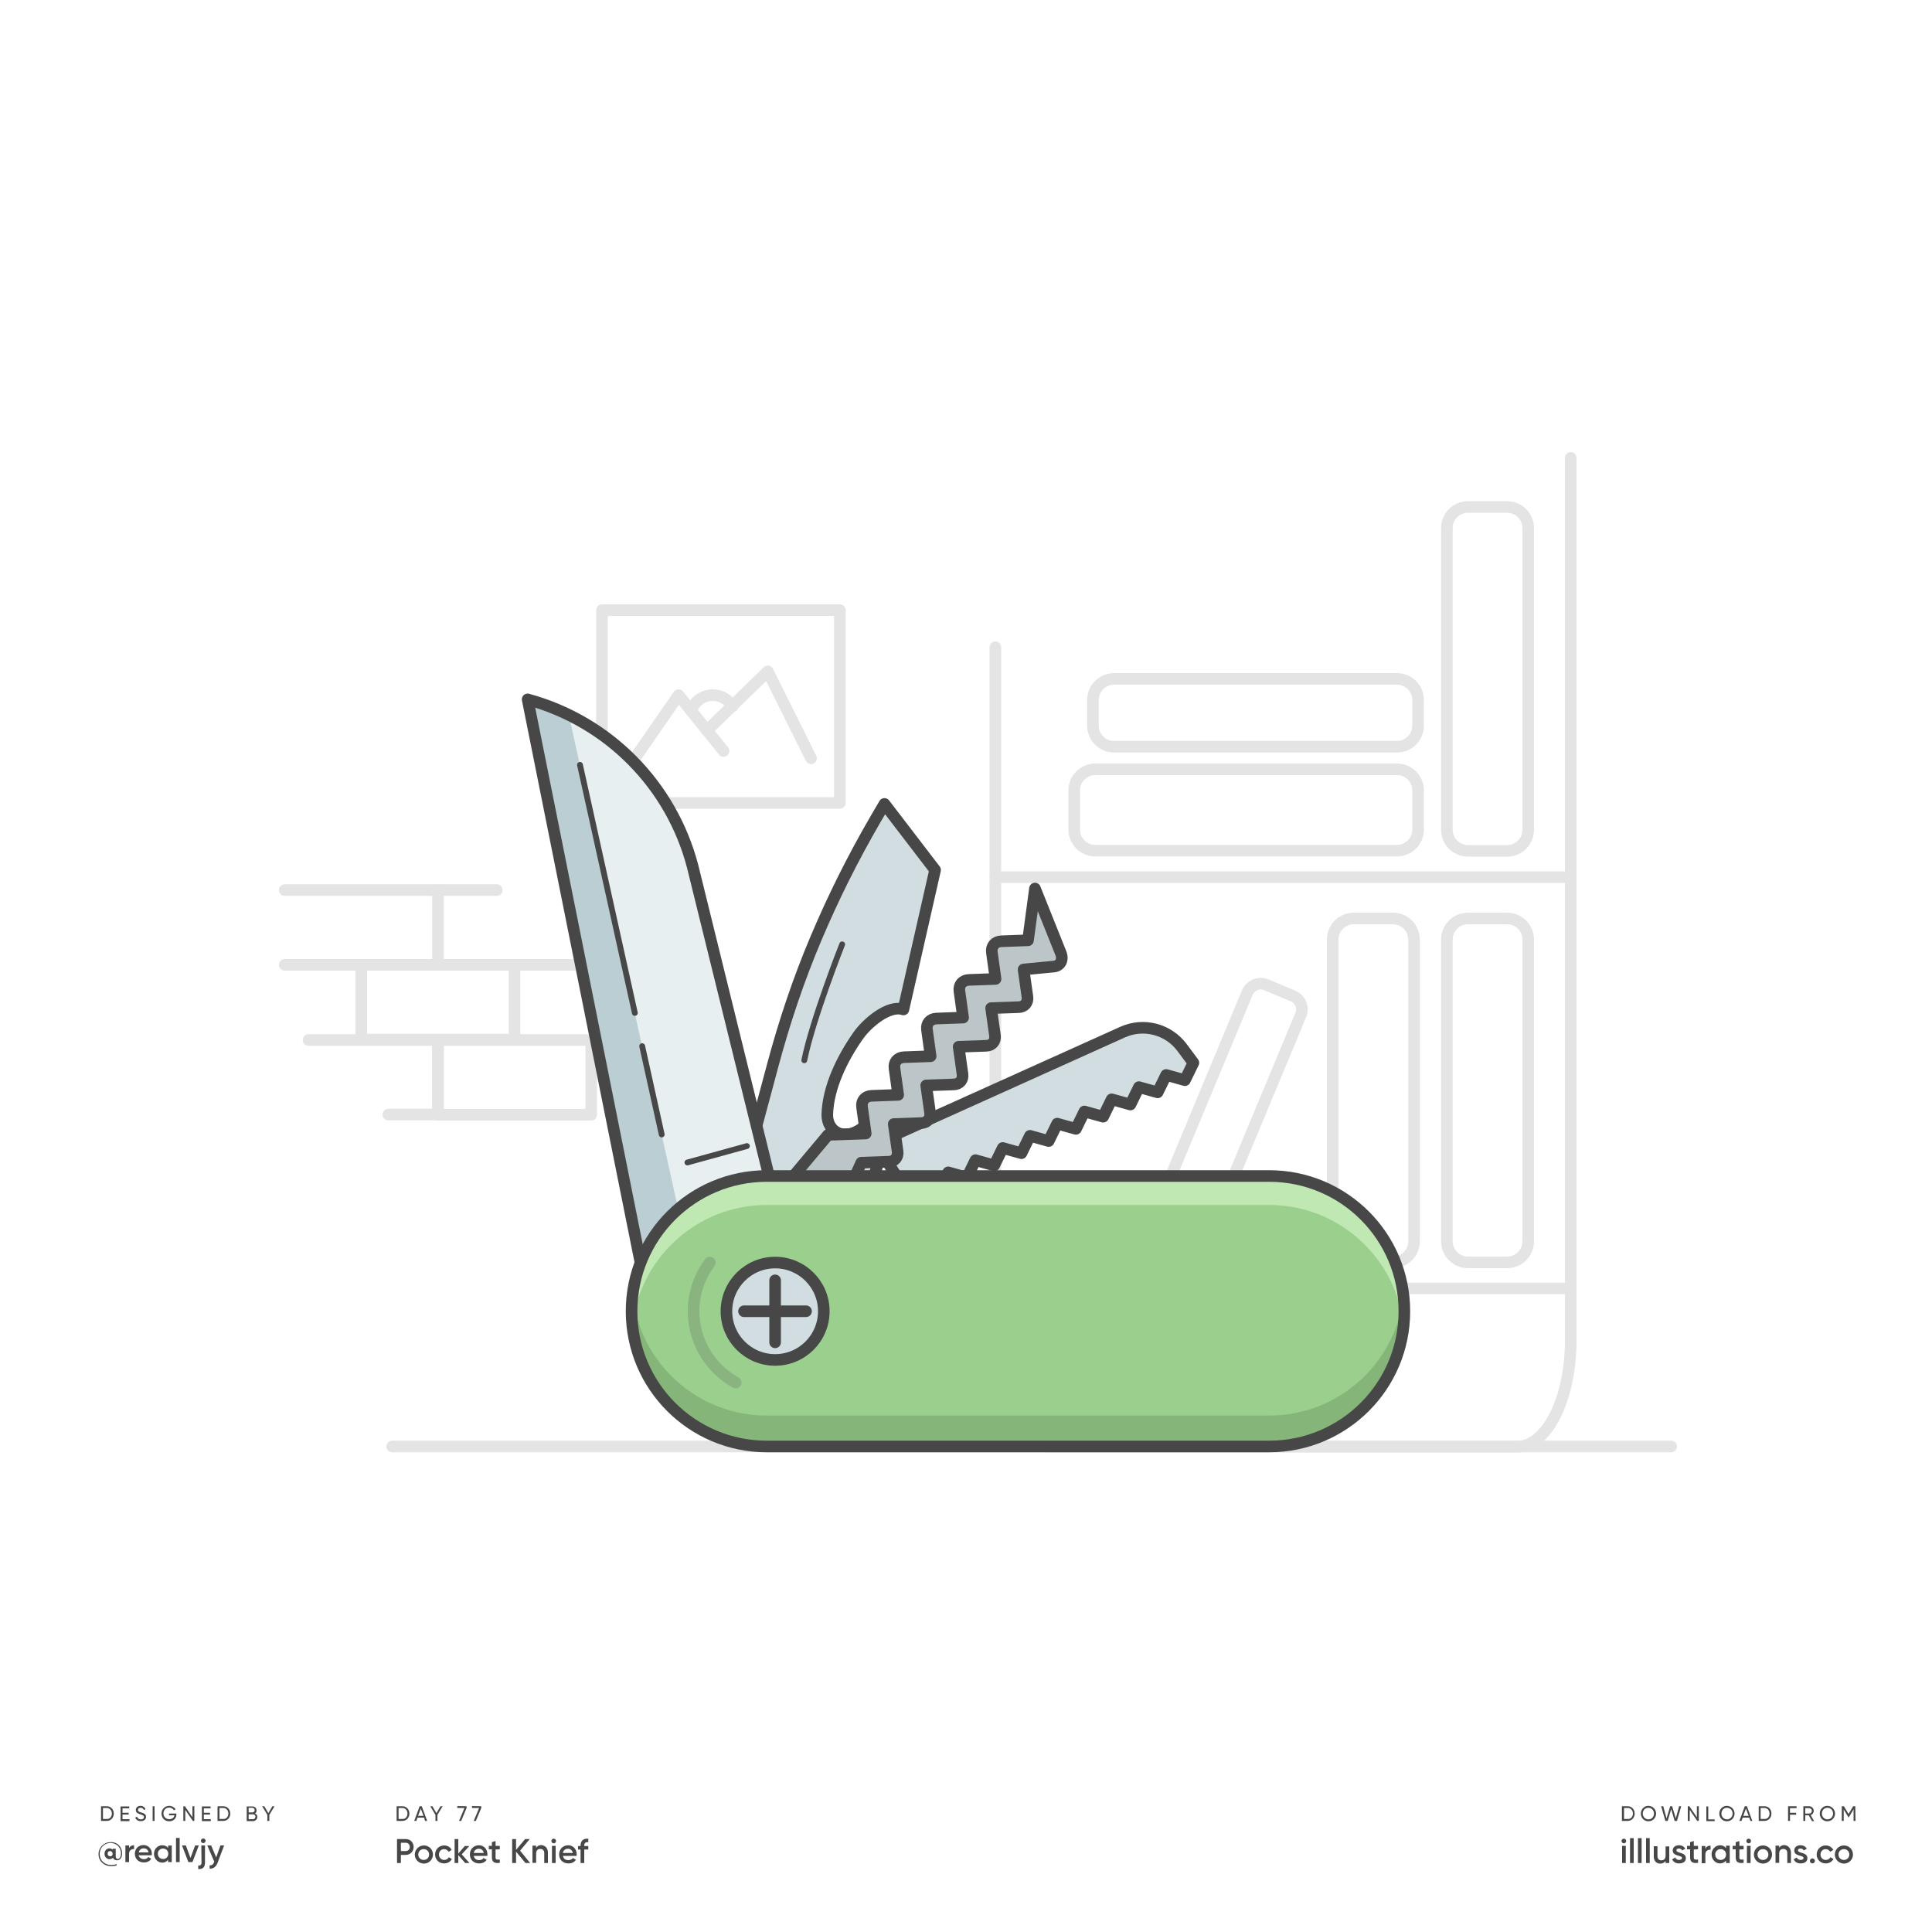 <svg version="1.1" id="Layer_1" xmlns="http://www.w3.org/2000/svg" x="0" y="0" viewBox="0 0 1000 1000" xml:space="preserve"><style>.st1{fill:#474747}.st3{fill:none;stroke:#474747;stroke-width:6;stroke-linecap:round;stroke-linejoin:round;stroke-miterlimit:10}.st4{fill:#d2dde1}.st11{fill:none;stroke:#474747;stroke-width:3;stroke-linecap:round;stroke-linejoin:round;stroke-miterlimit:10}</style><path id="XMLID_2_" fill="#fff" d="M0 0h1000v1000H0z"/><path class="st1" d="M63.2 959.2c0 2.5-1.2 3.7-2.6 3.7-1.1 0-1.9-.5-2.1-1.4-.4.5-1 .8-1.8.8-1.5 0-2.6-1.2-2.6-2.8s1.1-2.8 2.6-2.8c.7 0 1.2.3 1.6.7v-.5h1.6v3.9c0 .8.3 1.4 1 1.4.9 0 1.7-.9 1.7-3 0-3-2.3-5.3-5.4-5.3-3.1 0-5.6 2.4-5.6 5.7s2.5 5.7 5.9 5.7c1.1 0 2.1-.2 2.9-.4v.6c-.8.3-1.7.4-2.9.4-3.7 0-6.5-2.6-6.5-6.2 0-3.4 2.7-6.2 6.2-6.2 3.9-.2 6 2.9 6 5.7zm-4.9.3c0-.8-.6-1.4-1.3-1.4-.8 0-1.3.5-1.3 1.4 0 .8.6 1.3 1.3 1.3.8.1 1.3-.5 1.3-1.3zM69.4 955.1v2c-1.2-.1-2.6.5-2.6 2.4v4.3h-1.9v-8.6h1.9v1.4c.5-1.1 1.5-1.5 2.6-1.5zM74.6 962.3c1 0 1.8-.5 2.2-1.1l1.5.9c-.8 1.2-2.1 1.9-3.8 1.9-2.8 0-4.7-1.9-4.7-4.5 0-2.5 1.8-4.5 4.5-4.5 2.6 0 4.3 2.1 4.3 4.5 0 .3 0 .5-.1.8h-6.8c.4 1.3 1.5 2 2.9 2zm2.3-3.5c-.3-1.5-1.3-2.1-2.5-2.1-1.4 0-2.3.8-2.6 2.1h5.1zM88.9 955.2v8.6H87v-1.2c-.7.9-1.7 1.5-3 1.5-2.3 0-4.3-2-4.3-4.5 0-2.6 1.9-4.5 4.3-4.5 1.3 0 2.3.5 3 1.4v-1.2l1.9-.1zm-1.8 4.3c0-1.6-1.2-2.7-2.7-2.7s-2.7 1.1-2.7 2.7 1.2 2.7 2.7 2.7c1.5.1 2.7-1.1 2.7-2.7zM91.1 951.3H93v12.5h-1.9v-12.5zM102.9 955.2l-3.3 8.6h-2.1l-3.3-8.6h2l2.4 6.5 2.4-6.5h1.9zM104.2 955.2h1.9v8.9c0 2.4-1.2 3.5-3.5 3.3v-1.8c1.1.1 1.7-.3 1.7-1.5l-.1-8.9zm-.2-2.4c0-.7.5-1.2 1.2-1.2s1.2.5 1.2 1.2c0 .6-.5 1.2-1.2 1.2s-1.2-.6-1.2-1.2zM116 955.2l-3.3 8.8c-.8 2.2-2.2 3.3-4.2 3.2v-1.7c1.2.1 1.9-.5 2.3-1.7l.1-.2-3.6-8.4h2l2.6 6.2 2.2-6.2h1.9z"/><g><path class="st1" d="M211.9 938.7c0 2.1-1.5 3.8-3.6 3.8h-3v-7.6h3c2.1 0 3.6 1.7 3.6 3.8zm-1 0c0-1.6-1.1-2.9-2.6-2.9h-2v5.7h2c1.5.1 2.6-1.2 2.6-2.8zM219.5 940.8h-3.4l-.6 1.7h-1.1l2.8-7.6h1.1l2.8 7.6H220l-.5-1.7zm-.3-.9l-1.4-3.8-1.4 3.8h2.8zM226.4 939.4v3.1h-1v-3.1l-2.7-4.5h1.1l2.1 3.6 2.1-3.6h1.1l-2.7 4.5zM241.5 934.9v.9l-2.8 6.7h-1.1l2.8-6.7h-3.7v-1l4.8.1zM249.1 934.9v.9l-2.8 6.7h-1.1l2.8-6.7h-3.7v-1l4.8.1z"/></g><g><path class="st1" d="M58.9 938.7c0 2.1-1.5 3.8-3.6 3.8h-3v-7.6h3c2.1 0 3.6 1.7 3.6 3.8zm-1 0c0-1.6-1.1-2.9-2.6-2.9h-2v5.7h2c1.5.1 2.6-1.2 2.6-2.8zM67 941.6v1h-4.6V935h4.5v1h-3.5v2.3h3.2v.9h-3.2v2.4H67zM70 940.8l.9-.5c.3.8.9 1.4 2 1.4s1.6-.5 1.6-1.2c0-.8-.7-1-1.8-1.4-1.2-.4-2.4-.8-2.4-2.2s1.1-2.2 2.4-2.2 2.2.7 2.6 1.7l-.8.5c-.3-.7-.8-1.2-1.7-1.2-.8 0-1.4.4-1.4 1.1 0 .7.5 1 1.6 1.3 1.3.4 2.6.8 2.6 2.3 0 1.3-1.1 2.2-2.6 2.2-1.5.1-2.6-.7-3-1.8zM80 934.9v7.6h-1v-7.6h1zM91.3 939.2c0 1.9-1.4 3.5-3.7 3.5-2.4 0-4-1.8-4-4s1.7-4 4-4c1.4 0 2.7.8 3.3 1.8l-.9.5c-.4-.8-1.4-1.4-2.4-1.4-1.8 0-3 1.3-3 3s1.2 3 3 3c1.6 0 2.5-.9 2.7-2h-2.8v-.9h3.8v.5zM100.6 934.9v7.6h-.8l-3.9-5.7v5.7h-1v-7.6h.8l3.9 5.7v-5.7h1zM109.1 941.6v1h-4.6V935h4.5v1h-3.5v2.3h3.2v.9h-3.2v2.4h3.6zM119.2 938.7c0 2.1-1.5 3.8-3.6 3.8h-3v-7.6h3c2 0 3.6 1.7 3.6 3.8zm-1 0c0-1.6-1.1-2.9-2.6-2.9h-2v5.7h2c1.5.1 2.6-1.2 2.6-2.8zM133.2 940.4c0 1.2-1 2.2-2.2 2.2h-3.3V935h3c1.2 0 2.1.9 2.1 2.1 0 .7-.3 1.2-.8 1.6.7.2 1.2.8 1.2 1.7zm-4.5-4.6v2.3h2c.6 0 1.1-.5 1.1-1.2 0-.6-.5-1.2-1.1-1.2h-2v.1zm3.5 4.5c0-.7-.5-1.2-1.2-1.2h-2.3v2.5h2.3c.7 0 1.2-.6 1.2-1.3zM139.4 939.4v3.1h-1v-3.1l-2.7-4.5h1.1l2.1 3.6 2.1-3.6h1.1l-2.7 4.5z"/></g><g><path class="st1" d="M214.1 956c0 2.3-1.8 4.1-4.1 4.1h-2.5v4.2h-2v-12.4h4.6c2.3 0 4 1.8 4 4.1zm-2 0c0-1.3-.9-2.2-2.1-2.2h-2.5v4.3h2.5c1.2 0 2.1-.9 2.1-2.1zM214.7 959.9c0-2.6 2.1-4.7 4.7-4.7s4.7 2 4.7 4.7c0 2.6-2.1 4.7-4.7 4.7-2.7-.1-4.7-2.1-4.7-4.7zm7.4 0c0-1.6-1.2-2.8-2.8-2.8s-2.8 1.2-2.8 2.8 1.2 2.8 2.8 2.8 2.8-1.2 2.8-2.8zM225.2 959.9c0-2.6 2-4.7 4.7-4.7 1.7 0 3.2.9 3.9 2.3l-1.6 1c-.4-.8-1.3-1.4-2.3-1.4-1.6 0-2.7 1.2-2.7 2.8s1.2 2.8 2.7 2.8c1.1 0 1.9-.5 2.4-1.4l1.6.9c-.7 1.4-2.2 2.3-4 2.3-2.7 0-4.7-2-4.7-4.6zM240.8 964.3l-3.6-4.1v4.1h-1.9v-12.4h1.9v7.5l3.4-3.9h2.3l-3.9 4.3 4 4.5h-2.2zM248 962.8c1.1 0 1.9-.5 2.3-1.1l1.6.9c-.8 1.2-2.1 1.9-3.9 1.9-2.9 0-4.8-2-4.8-4.7 0-2.6 1.9-4.7 4.7-4.7 2.6 0 4.4 2.1 4.4 4.7 0 .3 0 .5-.1.8h-7c.3 1.5 1.4 2.2 2.8 2.2zm2.4-3.7c-.3-1.5-1.4-2.2-2.5-2.2-1.4 0-2.4.8-2.7 2.2h5.2zM256.5 957.3v4.2c0 1.1.7 1.1 2.2 1v1.7c-2.9.4-4.1-.5-4.1-2.8v-4.2H253v-1.8h1.6v-1.9l1.9-.6v2.5h2.2v1.8l-2.2.1zM272 964.3l-4.9-5.9v5.9h-2v-12.4h2v5.6l4.7-5.6h2.4l-5 6 5.2 6.4H272zM283.6 958.9v5.4h-1.9v-5.2c0-1.3-.8-2.1-2-2.1-1.3 0-2.2.7-2.2 2.5v4.7h-1.9v-8.9h1.9v1.1c.6-.9 1.5-1.4 2.7-1.4 2 .2 3.4 1.6 3.4 3.9zM285.4 952.9c0-.7.5-1.2 1.2-1.2s1.2.5 1.2 1.2-.5 1.2-1.2 1.2c-.6 0-1.2-.5-1.2-1.2zm.3 2.5h1.9v8.9h-1.9v-8.9zM294.2 962.8c1.1 0 1.9-.5 2.3-1.1l1.6.9c-.8 1.2-2.1 1.9-3.9 1.9-2.9 0-4.8-2-4.8-4.7 0-2.6 1.9-4.7 4.7-4.7 2.6 0 4.4 2.1 4.4 4.7 0 .3 0 .5-.1.8h-7c.2 1.5 1.3 2.2 2.8 2.2zm2.3-3.7c-.3-1.5-1.4-2.2-2.5-2.2-1.4 0-2.4.8-2.7 2.2h5.2zM302.4 955.3v.2h2.1v1.8h-2.1v7h-1.9v-7h-1.3v-1.8h1.3v-.2c0-2.4 1.3-3.8 4-3.6v1.8c-1.4-.1-2.1.4-2.1 1.8z"/></g><g><path class="st1" d="M846.1 938.7c0 2.1-1.5 3.8-3.6 3.8h-3v-7.6h3c2.1 0 3.6 1.7 3.6 3.8zm-.9 0c0-1.6-1.1-2.9-2.6-2.9h-2v5.7h2c1.5.1 2.6-1.2 2.6-2.8zM849.3 938.7c0-2.2 1.7-4 3.9-4s4 1.8 4 4-1.7 4-4 4c-2.2 0-3.9-1.8-3.9-4zm6.8 0c0-1.7-1.3-3-2.9-3-1.7 0-2.9 1.3-2.9 3s1.3 3 2.9 3c1.7 0 2.9-1.3 2.9-3zM859.8 934.9h1.1l1.7 6.3 1.9-6.3h1l1.9 6.3 1.7-6.3h1.1l-2.2 7.6h-1.2l-1.8-6.1-1.8 6.1H862l-2.2-7.6zM879.3 934.9v7.6h-.8l-3.9-5.7v5.7h-1v-7.6h.8l3.9 5.7v-5.7h1zM887.5 941.6v1h-4.3V935h1v6.7h3.3v-.1zM889.9 938.7c0-2.2 1.7-4 3.9-4s4 1.8 4 4-1.7 4-4 4c-2.2 0-3.9-1.8-3.9-4zm6.9 0c0-1.7-1.3-3-2.9-3-1.7 0-2.9 1.3-2.9 3s1.3 3 2.9 3 2.9-1.3 2.9-3zM905.4 940.8H902l-.6 1.7h-1.1l2.8-7.6h1.1l2.8 7.6h-1l-.6-1.7zm-.3-.9l-1.4-3.8-1.4 3.8h2.8zM916.9 938.7c0 2.1-1.5 3.8-3.6 3.8h-3v-7.6h3c2.1 0 3.6 1.7 3.6 3.8zm-1 0c0-1.6-1.1-2.9-2.6-2.9h-2v5.7h2c1.6.1 2.6-1.2 2.6-2.8zM926.5 935.8v2.5h3.2v1h-3.2v3.2h-1v-7.6h4.4v1h-3.4v-.1zM936.2 939.6h-1.8v2.9h-1v-7.6h3c1.3 0 2.4 1.1 2.4 2.4 0 1-.7 1.9-1.6 2.2l1.8 3.1h-1.1l-1.7-3zm-1.8-.9h2c.8 0 1.4-.6 1.4-1.4 0-.8-.6-1.4-1.4-1.4h-2v2.8zM941.9 938.7c0-2.2 1.7-4 3.9-4s4 1.8 4 4-1.7 4-4 4c-2.2 0-3.9-1.8-3.9-4zm6.9 0c0-1.7-1.3-3-2.9-3-1.7 0-2.9 1.3-2.9 3s1.3 3 2.9 3 2.9-1.3 2.9-3zM960.4 942.5h-1v-6l-2.5 4.2h-.1l-2.5-4.1v5.9h-1v-7.6h1.1l2.4 4 2.4-4h1.1l.1 7.6z"/><g><path class="st1" d="M839.3 952.9c0-.7.5-1.2 1.2-1.2s1.2.5 1.2 1.2-.5 1.2-1.2 1.2c-.6 0-1.2-.5-1.2-1.2zm.3 2.5h1.9v8.9h-1.9v-8.9zM843.7 951.4h1.9v12.9h-1.9v-12.9zM847.8 951.4h1.9v12.9h-1.9v-12.9zM852 951.4h1.9v12.9H852v-12.9zM864 955.4v8.9h-1.9v-1.1c-.6.9-1.5 1.4-2.7 1.4-2 0-3.4-1.3-3.4-3.6v-5.4h1.9v5.2c0 1.3.8 2.1 2 2.1 1.3 0 2.2-.7 2.2-2.5v-4.7h1.9v-.3zM872.6 961.8c0 1.8-1.5 2.7-3.5 2.7-1.8 0-3-.8-3.6-2.1l1.6-1c.3.8 1 1.3 2 1.3.8 0 1.5-.3 1.5-1 0-1.6-4.8-.7-4.8-3.9 0-1.7 1.4-2.7 3.2-2.7 1.5 0 2.7.7 3.3 1.8l-1.6.9c-.3-.7-.9-1-1.7-1-.7 0-1.3.3-1.3.9.2 1.8 4.9.8 4.9 4.1zM876.7 957.3v4.2c0 1.1.7 1.1 2.2 1v1.7c-2.9.4-4.1-.5-4.1-2.8v-4.2h-1.6v-1.8h1.6v-1.9l1.9-.6v2.5h2.2v1.8l-2.2.1zM885.4 955.3v2.1c-1.3-.1-2.7.5-2.7 2.5v4.5h-1.9v-8.9h1.9v1.5c.5-1.3 1.5-1.7 2.7-1.7zM895.3 955.4v8.9h-1.9V963c-.7.9-1.7 1.5-3.1 1.5-2.4 0-4.4-2-4.4-4.7 0-2.6 2-4.7 4.4-4.7 1.4 0 2.4.6 3.1 1.5v-1.3h1.9v.1zm-1.9 4.5c0-1.6-1.2-2.8-2.8-2.8s-2.8 1.2-2.8 2.8 1.2 2.8 2.8 2.8 2.8-1.2 2.8-2.8zM900.3 957.3v4.2c0 1.1.7 1.1 2.2 1v1.7c-2.9.4-4.1-.5-4.1-2.8v-4.2h-1.6v-1.8h1.6v-1.9l1.9-.6v2.5h2.2v1.8l-2.2.1zM903.9 952.9c0-.7.5-1.2 1.2-1.2s1.2.5 1.2 1.2-.5 1.2-1.2 1.2c-.6 0-1.2-.5-1.2-1.2zm.3 2.5h1.9v8.9h-1.9v-8.9zM907.8 959.9c0-2.6 2.1-4.7 4.7-4.7s4.7 2 4.7 4.7c0 2.6-2.1 4.7-4.7 4.7-2.6-.1-4.7-2.1-4.7-4.7zm7.5 0c0-1.6-1.2-2.8-2.8-2.8s-2.8 1.2-2.8 2.8 1.2 2.8 2.8 2.8 2.8-1.2 2.8-2.8zM927 958.9v5.4h-1.9v-5.2c0-1.3-.8-2.1-2-2.1-1.3 0-2.2.7-2.2 2.5v4.7H919v-8.9h1.9v1.1c.6-.9 1.5-1.4 2.7-1.4 1.9.2 3.4 1.6 3.4 3.9zM935.5 961.8c0 1.8-1.5 2.7-3.5 2.7-1.8 0-3-.8-3.6-2.1l1.6-1c.3.8 1 1.3 2 1.3.8 0 1.5-.3 1.5-1 0-1.6-4.8-.7-4.8-3.9 0-1.7 1.4-2.7 3.2-2.7 1.5 0 2.7.7 3.3 1.8l-1.6.9c-.3-.7-.9-1-1.7-1-.7 0-1.3.3-1.3.9.1 1.8 4.9.8 4.9 4.1zM936.8 963.2c0-.7.6-1.3 1.3-1.3s1.3.6 1.3 1.3-.6 1.3-1.3 1.3c-.7 0-1.3-.6-1.3-1.3zM940.3 959.9c0-2.6 2-4.7 4.7-4.7 1.7 0 3.2.9 3.9 2.3l-1.6 1c-.4-.8-1.3-1.4-2.3-1.4-1.6 0-2.7 1.2-2.7 2.8s1.2 2.8 2.7 2.8c1.1 0 1.9-.5 2.4-1.4l1.6.9c-.7 1.4-2.2 2.3-4 2.3-2.7 0-4.7-2-4.7-4.6zM949.7 959.9c0-2.6 2.1-4.7 4.7-4.7s4.7 2 4.7 4.7c0 2.6-2.1 4.7-4.7 4.7-2.6-.1-4.7-2.1-4.7-4.7zm7.5 0c0-1.6-1.2-2.8-2.8-2.8s-2.8 1.2-2.8 2.8 1.2 2.8 2.8 2.8 2.8-1.2 2.8-2.8z"/></g></g><g id="XMLID_3_" opacity=".15"><path id="XMLID_10_" class="st3" d="M813 237v456.9c0 30.3-12.4 54.9-27.8 54.9H543c-15.3 0-27.8-24.6-27.8-54.9V335"/><path id="XMLID_9_" class="st3" d="M203 748.7h662"/><path id="XMLID_18_" class="st3" d="M515.2 454H813"/><path id="XMLID_22_" class="st3" d="M515.2 666.9H813"/><path id="XMLID_17_" class="st3" d="M780.1 653.4h-20.3c-6 0-10.9-4.9-10.9-10.9V486.3c0-6 4.9-10.9 10.9-10.9h20.3c6 0 10.9 4.9 10.9 10.9v156.2c0 6-4.9 10.9-10.9 10.9z"/><path id="XMLID_25_" class="st3" d="M721 653.4h-20.3c-6 0-10.9-4.9-10.9-10.9V486.3c0-6 4.9-10.9 10.9-10.9H721c6 0 10.9 4.9 10.9 10.9v156.2c0 6-4.8 10.9-10.9 10.9z"/><path id="XMLID_60_" class="st3" d="M780.1 440.4h-20.3c-6 0-10.9-4.9-10.9-10.9V273.3c0-6 4.9-10.9 10.9-10.9h20.3c6 0 10.9 4.9 10.9 10.9v156.2c0 6-4.9 10.9-10.9 10.9z"/><path id="XMLID_58_" class="st3" d="M734 409.1v20.3c0 6-4.9 10.9-10.9 10.9H566.9c-6 0-10.9-4.9-10.9-10.9v-20.3c0-6 4.9-10.9 10.9-10.9h156.2c6 0 10.9 4.9 10.9 10.9z"/><path id="XMLID_61_" class="st3" d="M734 362.3v13.3c0 6-4.9 10.9-10.9 10.9H576.6c-6 0-10.9-4.9-10.9-10.9v-13.3c0-6 4.9-10.9 10.9-10.9h146.5c6 0 10.9 4.9 10.9 10.9z"/><path id="XMLID_34_" class="st3" d="M613 650.6l-13.8-5.8c-3.8-1.6-5.7-6-4.1-9.8l50.5-121.2c1.6-3.8 6-5.7 9.8-4.1l13.8 5.8c3.8 1.6 5.7 6 4.1 9.8l-50.5 121.2c-1.6 3.9-6 5.7-9.8 4.1z"/><path id="XMLID_57_" class="st3" d="M147.4 460.7h79.3v38.7h-79.3"/><path id="XMLID_59_" class="st3" d="M306.1 499.4h-79.4"/><path id="XMLID_38_" class="st3" d="M226.7 460.7h30.4"/><path id="XMLID_42_" class="st3" d="M187 499.4h79.3v38.7H187z"/><path id="XMLID_52_" class="st3" d="M159.7 538.3h67v38.6H201"/><path id="XMLID_54_" class="st3" d="M226.7 538.3H306V577h-79.3z"/><path id="XMLID_23_" class="st3" d="M311.6 315.8h123.1v99.8H311.6z"/><path id="XMLID_62_" class="st3" d="M328.6 392.5l22.6-32.7 23.3 28.9"/><path id="XMLID_64_" class="st3" d="M365.9 378.1l31.5-30.6 22.4 45"/><path id="XMLID_63_" class="st3" d="M357.7 367.9c1.6-4.7 6-8.1 11.2-8.1 4.3 0 8.1 2.3 10.2 5.8"/></g><g><path id="XMLID_16_" class="st4" d="M472.4 622.1l4.4-9 9.6 2.7 4.4-9 9.7 2.7 4.4-9 9.7 2.7 4.4-9 9.7 2.7 4.4-9 9.7 2.7 4.4-9 9.7 2.7 4.4-9 9.7 2.7 4.4-9 9.7 2.7 4.4-9 9.7 2.7 4.4-9 9.7 2.7 4.4-9-5.8-7.8c-7.1-9.6-19.9-13-30.8-8.1l-127.8 57.6 19.1 30.3z"/><path id="XMLID_5_" class="st3" d="M472.4 622.1l4.4-9 9.6 2.7 4.4-9 9.7 2.7 4.4-9 9.7 2.7 4.4-9 9.7 2.7 4.4-9 9.7 2.7 4.4-9 9.7 2.7 4.4-9 9.7 2.7 4.4-9 9.7 2.7 4.4-9 9.7 2.7 4.4-9 9.7 2.7 4.4-9-5.8-7.8c-7.1-9.6-19.9-13-30.8-8.1l-127.8 57.6 19.1 30.3z"/><path id="XMLID_11_" d="M409.9 656.9l-74.7 15L273.1 362c41.9 11.4 74.4 44.4 85.4 86.4l51.4 208.5z" fill="#baced3"/><path id="XMLID_13_" class="st4" d="M448.9 581.7c-11.2 10.6-20.9 4.1-20.7-4.8.4-14.3 7.9-29.3 15.9-40.7 4.7-6.8 16.8-19 23.5-13.7l16.4-72.2-26.2-34.2-4.8 8.2c-11.5 19.8-21.7 40.2-30.6 61.3-9 21.2-16.3 43-22.3 65.3l-27 100.8 47.2 15.2s15.6-16.7 20.2-27.1c12.6-28.6 18.7-54.3 18.7-54.3l-10.3-3.8z"/><path id="XMLID_7_" class="st3" d="M448.9 581.7c-11.2 10.6-20.9 4.1-20.7-4.8.4-14.3 7.9-29.3 15.9-40.7 4.7-6.8 16.1-16.3 23.5-13.7l16.4-72.2-26.2-34.2-4.8 8.2c-11.5 19.8-21.7 40.2-30.6 61.3-9 21.2-16.3 43-22.3 65.3l-27 100.8 47.2 15.2s15.6-16.7 20.2-27.1c12.6-28.6 18.7-54.3 18.7-54.3l-10.3-3.8z"/><path id="XMLID_12_" d="M294.4 370l65.7 296.9 49.7-10-51.4-208.6c-8.9-34.5-32.6-62.9-64-78.3z" fill="#e7eff1"/><path id="XMLID_4_" class="st3" d="M409.9 656.9l-74.7 15L273.1 362c41.9 11.4 74.4 44.4 85.4 86.4l51.4 208.5z"/><path id="XMLID_15_" d="M445.8 601.8l14.3-.5c3-.1 4.9-2.3 4.5-5.3l-2-14.2 14.3-.5c3-.1 4.9-2.3 4.5-5.3l-2-14.2 14.3-.5c3-.1 4.9-2.3 4.5-5.3l-2-14.2 14.3-.5c3-.1 4.9-2.3 4.5-5.3l-2-14.2 14.3-.5c3-.1 4.9-2.3 4.5-5.3l-2-14.2 15.6-1.5c3.4-.3 5.1-3.4 3.7-6.9l-13.4-33.5-3.6 26.8-13.8.5c-3.3.1-5.4 2.6-4.9 5.8l1.9 13.7-13.8.5c-3.3.1-5.4 2.6-4.9 5.8l1.9 13.7-13.8.5c-3.3.1-5.4 2.6-4.9 5.8l1.9 13.7-13.8.5c-3.3.1-5.4 2.6-4.9 5.8l1.9 13.7-13.8.5c-3.3.1-5.4 2.6-4.9 5.8l1.9 13.7-19.5.7-18.7 22.3 23.4 19.6 12.5-27.5z" fill="#bcc6c9"/><path id="XMLID_6_" class="st3" d="M445.8 601.8l14.3-.5c3-.1 4.9-2.3 4.5-5.3l-2-14.2 14.3-.5c3-.1 4.9-2.3 4.5-5.3l-2-14.2 14.3-.5c3-.1 4.9-2.3 4.5-5.3l-2-14.2 14.3-.5c3-.1 4.9-2.3 4.5-5.3l-2-14.2 14.3-.5c3-.1 4.9-2.3 4.5-5.3l-2-14.2 15.6-1.5c3.4-.3 5.1-3.4 3.7-6.9l-13.4-33.5-3.6 26.8-13.8.5c-3.3.1-5.4 2.6-4.9 5.8l1.9 13.7-13.8.5c-3.3.1-5.4 2.6-4.9 5.8l1.9 13.7-13.8.5c-3.3.1-5.4 2.6-4.9 5.8l1.9 13.7-13.8.5c-3.3.1-5.4 2.6-4.9 5.8l1.9 13.7-13.8.5c-3.3.1-5.4 2.6-4.9 5.8l1.9 13.7-19.5.7-18.7 22.3 23.4 19.6 12.5-27.5z"/><path id="XMLID_8_" d="M656.9 748.7h-260c-38.7 0-70-31.3-70-70s31.3-70 70-70h260c38.7 0 70 31.3 70 70s-31.3 70-70 70z" fill="#9acf8d"/><path id="XMLID_47_" d="M656.9 732.7h-260c-35.9 0-65.5-27.1-69.5-62-.3 2.6-.5 5.3-.5 8 0 38.7 31.3 70 70 70h260c38.7 0 70-31.3 70-70 0-2.7-.2-5.4-.5-8-3.9 34.9-33.5 62-69.5 62z" fill="#85b578"/><path id="XMLID_46_" d="M656.9 608.7h-260c-38.7 0-70 31.3-70 70 0 2.5.1 5.1.4 7.5 3.8-35.1 33.5-62.5 69.6-62.5h260c36.1 0 65.8 27.4 69.6 62.5.3-2.5.4-5 .4-7.5 0-38.6-31.3-70-70-70z" fill="#bfe8b3"/><path id="XMLID_1_" class="st3" d="M656.9 748.7h-260c-38.7 0-70-31.3-70-70s31.3-70 70-70h260c38.7 0 70 31.3 70 70s-31.3 70-70 70z"/><path id="XMLID_14_" class="st11" d="M355.8 601.7l30.8-8.5"/><circle id="XMLID_21_" class="st4" cx="401.2" cy="678.7" r="25.2"/><path id="XMLID_36_" d="M380.8 715.6c-13-7.2-21.8-21-21.8-36.9 0-9.4 3.1-18.1 8.4-25.2" opacity=".2" fill="none" stroke="#474747" stroke-width="6" stroke-linecap="round" stroke-linejoin="round" stroke-miterlimit="10"/><circle id="XMLID_19_" class="st3" cx="401.2" cy="678.7" r="25.2"/><path id="XMLID_32_" class="st11" d="M435.9 488.8s-15.3 38.7-19.6 60"/><path id="XMLID_27_" class="st3" d="M401.2 662.7v32.1"/><path id="XMLID_24_" class="st3" d="M417.2 678.7h-32.1"/><path id="XMLID_30_" class="st11" d="M332.4 541.5l10.1 45.7"/><path id="XMLID_20_" class="st11" d="M300.2 395.9l28.4 128.4"/></g></svg>